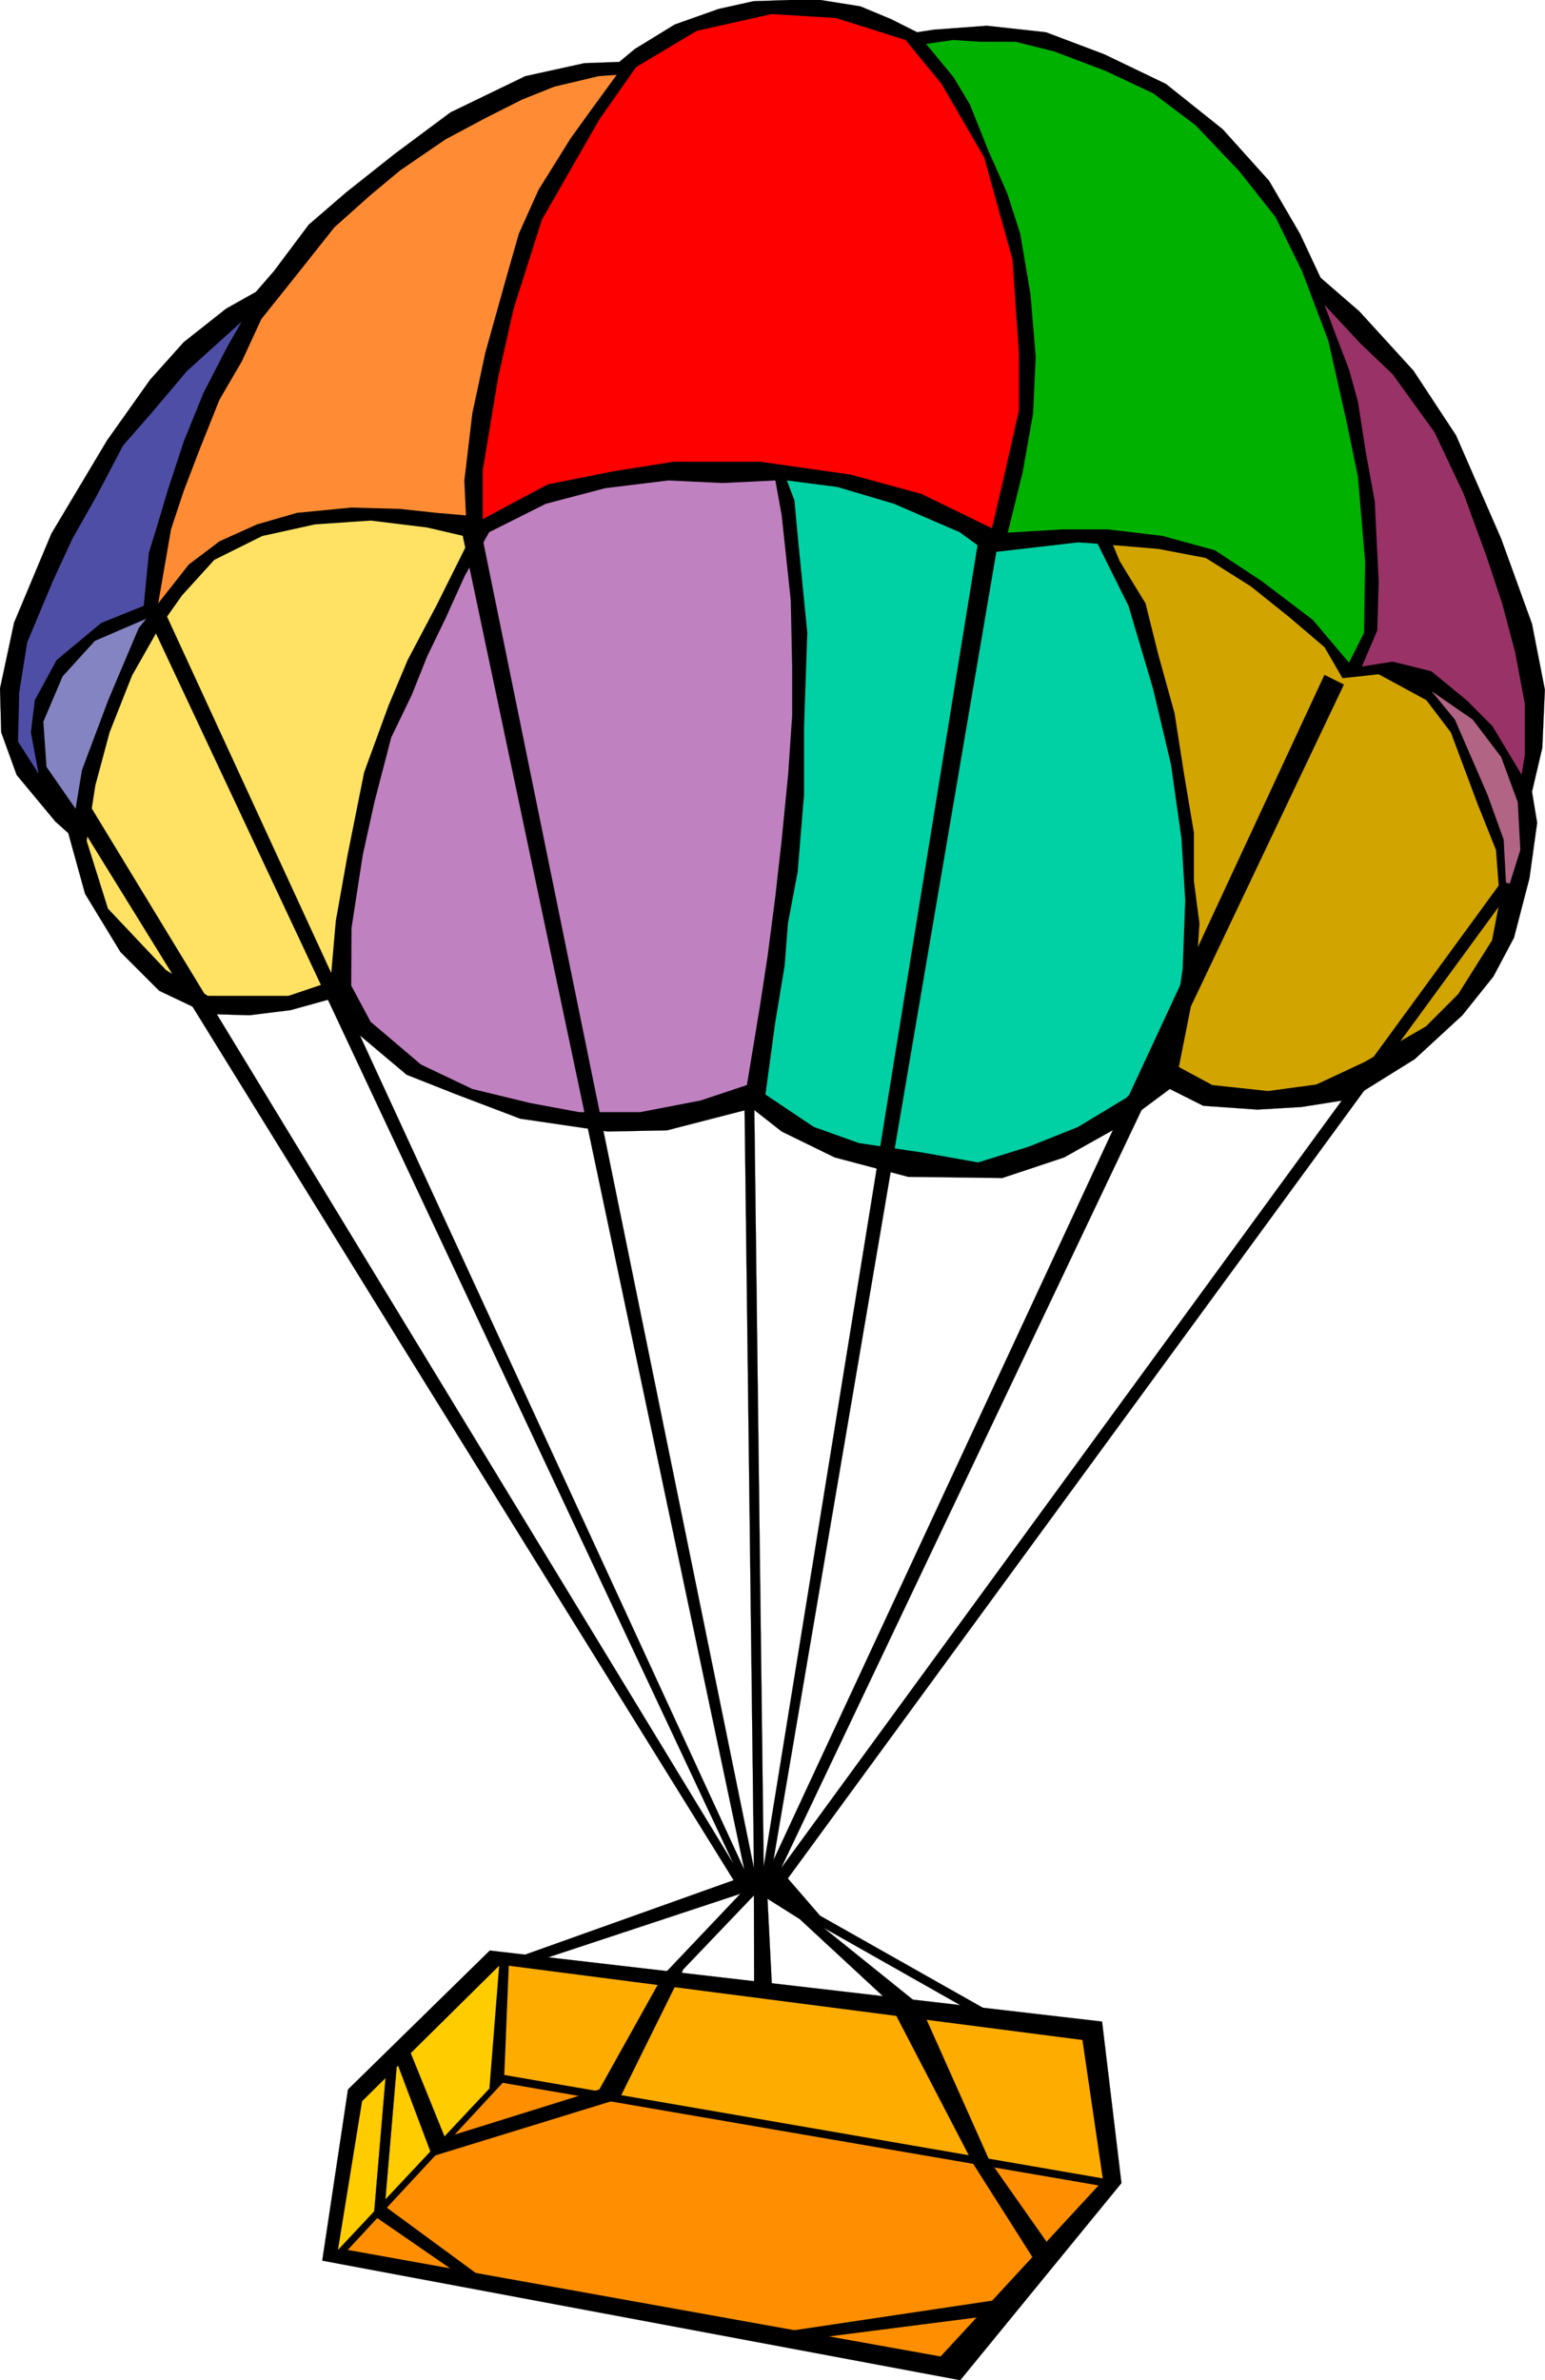 <svg xmlns="http://www.w3.org/2000/svg" width="689.966" height="1062.352" fill-rule="evenodd" stroke-linecap="round" preserveAspectRatio="none" viewBox="0 0 11406 17562"><style>.pen0{stroke:#000;stroke-width:1;stroke-linejoin:round}.brush1{fill:#000}.pen1{stroke:none}.brush2{fill:none}</style><path d="m1670 2277-314 248-248 277-318 448-410 686-276 658L0 5080l9 324 114 314 286 344 95 85 124 448 261 429 286 286 361 172 305 9 305-38 342-95 162 276 352 296 362 143 476 181 647 95 437-9 629-162 218 171 391 191 542 143 695 9 457-152 409-229 371-276 247 124 400 28 324-19 361-57 476-296 352-324 229-286 152-286 114-438 57-410-38-229 76-324 19-429-95-486-228-629-333-762-314-477-400-438-286-248-152-324-228-391-343-381-419-334-456-219-429-162-437-48-391 29-123 19-191-96-228-95-295-47h-228l-267 9-257 57-324 115-295 181-114 95-257 9-437 96-552 267-410 305-361 286-276 238-257 343-133 153-219 123z" class="pen1 brush1"/><path d="m1670 2277-314 248-248 277-318 448-410 686-276 658L0 5080l9 324 114 314 286 344 95 85 124 448 261 429 286 286 361 172 305 9 305-38 342-95 162 276 352 296 362 143 476 181 647 95 437-9 629-162 218 171 391 191 542 143 695 9 457-152 409-229 371-276 247 124 400 28 324-19 361-57 476-296 352-324 229-286 152-286 114-438 57-410-38-229 76-324 19-429-95-486-228-629-333-762-314-477-400-438-286-248-152-324-228-391-343-381-419-334-456-219-429-162-437-48-391 29-123 19-191-96-228-95-295-47h-228l-267 9-257 57-324 115-295 181-114 95-257 9-437 96-552 267-410 305-361 286-276 238-257 343-133 153-219 123z" class="pen0 brush2"/><path d="m3616 14392-1047 1025-190 1263 4710 882 1190-1454-143-1192-4520-524z" class="pen1 brush1"/><path d="m3616 14392-1047 1025-190 1263 4710 882 1190-1454-143-1192-4520-524z" class="pen0 brush2"/><path d="m3564 3831 123-67 357-190 476-95 452-72h642l667 95 523 143 519 253 76-324 123-543v-429l-47-687-209-753-315-543-266-324-514-162-476-29-552 124-447 267-271 386-424 739-209 657-114 506-114 686v362z" class="pen1" style="fill:red"/><path d="m6837 324 203 246 121 202 133 333 143 324 95 296 76 448 38 457-19 420-76 429-111 451 405-24h333l404 48 387 106 345 227 377 286 268 316 111-220 8-524-53-628-85-410-133-591-195-516-196-399-269-340-321-337-312-235-355-167-378-143-285-71h-261l-198-13-200 29z" class="pen1" style="fill:#00b100"/><path d="m9864 2478 95 247 66 239 58 372 66 362 29 591-10 362-114 267 227-36 286 71 262 215 190 191 214 357 24-143v-381l-72-382-95-357-119-357-166-453-214-453-310-429-237-226-266-286 86 229z" class="pen1" style="fill:#993266"/><path d="m4420 562 133-10-181 248-159 220-238 382-145 323-95 333-152 544-96 448-59 496 12 257-219-19-267-29-361-10-400 39-295 85-276 124-228 172-226 287 95-548 95-286 119-310 143-358 166-285 143-310 286-358 254-320 267-238 216-180 336-230 304-162 264-133 238-95 326-77z" class="pen1" style="fill:#ff8c34"/><path d="m1784 2373-114 200-170 331-144 355-118 360-71 238-68 222-38 391-313 126-330 274-161 296-29 238 57 305-152-238 9-363 59-369 190-453 143-310 179-316 195-372 211-241 262-310 403-364z" class="pen1" style="fill:#4e4ea7"/><path d="m5809 3545 56 147 24 262 71 715-24 691v500l-47 572-72 381-24 310-71 429-71 524 357 239 333 119 475 71 405 72 381-119 357-143 356-215 238-238 121-323 57-391 19-505-28-457-77-544-133-562-181-610-228-458-144-10-665 77-209-152-486-210-418-124-372-48z" class="pen1" style="fill:#00d1a4"/><path d="m8217 4022 50 120 190 310 95 381 119 429 71 453 72 429v357l41 314-29 438-123 620 247 133 411 44 357-48 357-167 452-262 238-238 250-397 57-295-28-372-137-342-196-525-181-238-352-191-267 29-133-229-257-219-286-229-333-210-352-67-333-28z" class="pen1" style="fill:#d2a400"/><path d="m5771 3803 67 629 10 495v353l-29 429-48 486-47 419-57 439-57 372-96 581-342 114-447 86h-448l-361-67-429-104-380-181-371-315-143-267 2-424 83-539 86-390 124-477 152-315 114-285 134-277 142-314 181-324 419-210 438-115 466-57 400 19 390-19 47 258z" class="pen1" style="fill:#c081c0"/><path d="m3462 3964-24 71-214 429-214 405-141 335-181 495-124 620-85 476-39 448-311 105h-594l-310-191-428-453-157-500 64-409 105-391 166-420 200-352 169-239 238-262 354-176 390-86 410-28 417 51 309 72z" class="pen1" style="fill:#ffe263"/><path d="m1080 4565-56 69-225 532-194 516-47 286-215-310-23-333 142-334 238-262 380-164z" class="pen1" style="fill:#8484c2"/><path d="m10568 5099 173 211 238 548 122 337 21 401 102-325-19-352-123-334-210-276-304-210z" class="pen1" style="fill:#b16483"/><path d="m2567 16601 1144-1233 4399 757-1166 1262-4377-786z" class="pen1" style="fill:#ff8f00"/><path d="m3685 14504-72 906-1118 1191 178-1097 1012-1000z" class="pen1" style="fill:#fc0"/><path d="m3756 14504-33 806 4418 763-150-1021-4235-548z" class="pen1" style="fill:#ffac00"/><path d="m9778 4980 143 71-4155 8734 5320-7280 96 24-5366 7331 238 275 1262 713-200-38-1037-587 773 622-286-72-662-613-238-150 32 631-131-10-1-646-562 588-119 12 581-612-1437 475h-225l1612-575-2414-3889L556 6028l72-143 4788 7869-4322-9203 95-96 4306 9341-2093-9912h142l2022 9901-71-5755h72l71 5743 1594-9842 143 24-1665 9770 4068-8745z" class="pen1 brush1"/><path d="m9778 4980 143 71-4155 8734 5320-7280 96 24-5366 7331 238 275 1262 713-200-38-1037-587 773 622-286-72-662-613-238-150 32 631-131-10-1-646-562 588-119 12 581-612-1437 475h-225l1612-575-2414-3889L556 6028l72-143 4788 7869-4322-9203 95-96 4306 9341-2093-9912h142l2022 9901-71-5755h72l71 5743 1594-9842 143 24-1665 9770 4068-8745z" class="pen0 brush2"/><path d="m5043 14535-166 72-452 810-1140 356-294-725-87 100 287 762 1382-425 470-950z" class="pen1 brush1"/><path d="m5043 14535-166 72-452 810-1140 356-294-725-87 100 287 762 1382-425 470-950z" class="pen0 brush2"/><path d="m6590 14821 595 1144 499 786 72-167-452-643-500-1120h-214z" class="pen1 brush1"/><path d="m6590 14821 595 1144 499 786 72-167-452-643-500-1120h-214z" class="pen0 brush2"/><path d="m7429 16960-1713 256-2100-368-775-569 94-1106-81 68-94 1107 689 475 2380 453 1537-197 63-119z" class="pen1 brush1"/><path d="m7429 16960-1713 256-2100-368-775-569 94-1106-81 68-94 1107 689 475 2380 453 1537-197 63-119z" class="pen0 brush2"/></svg>
